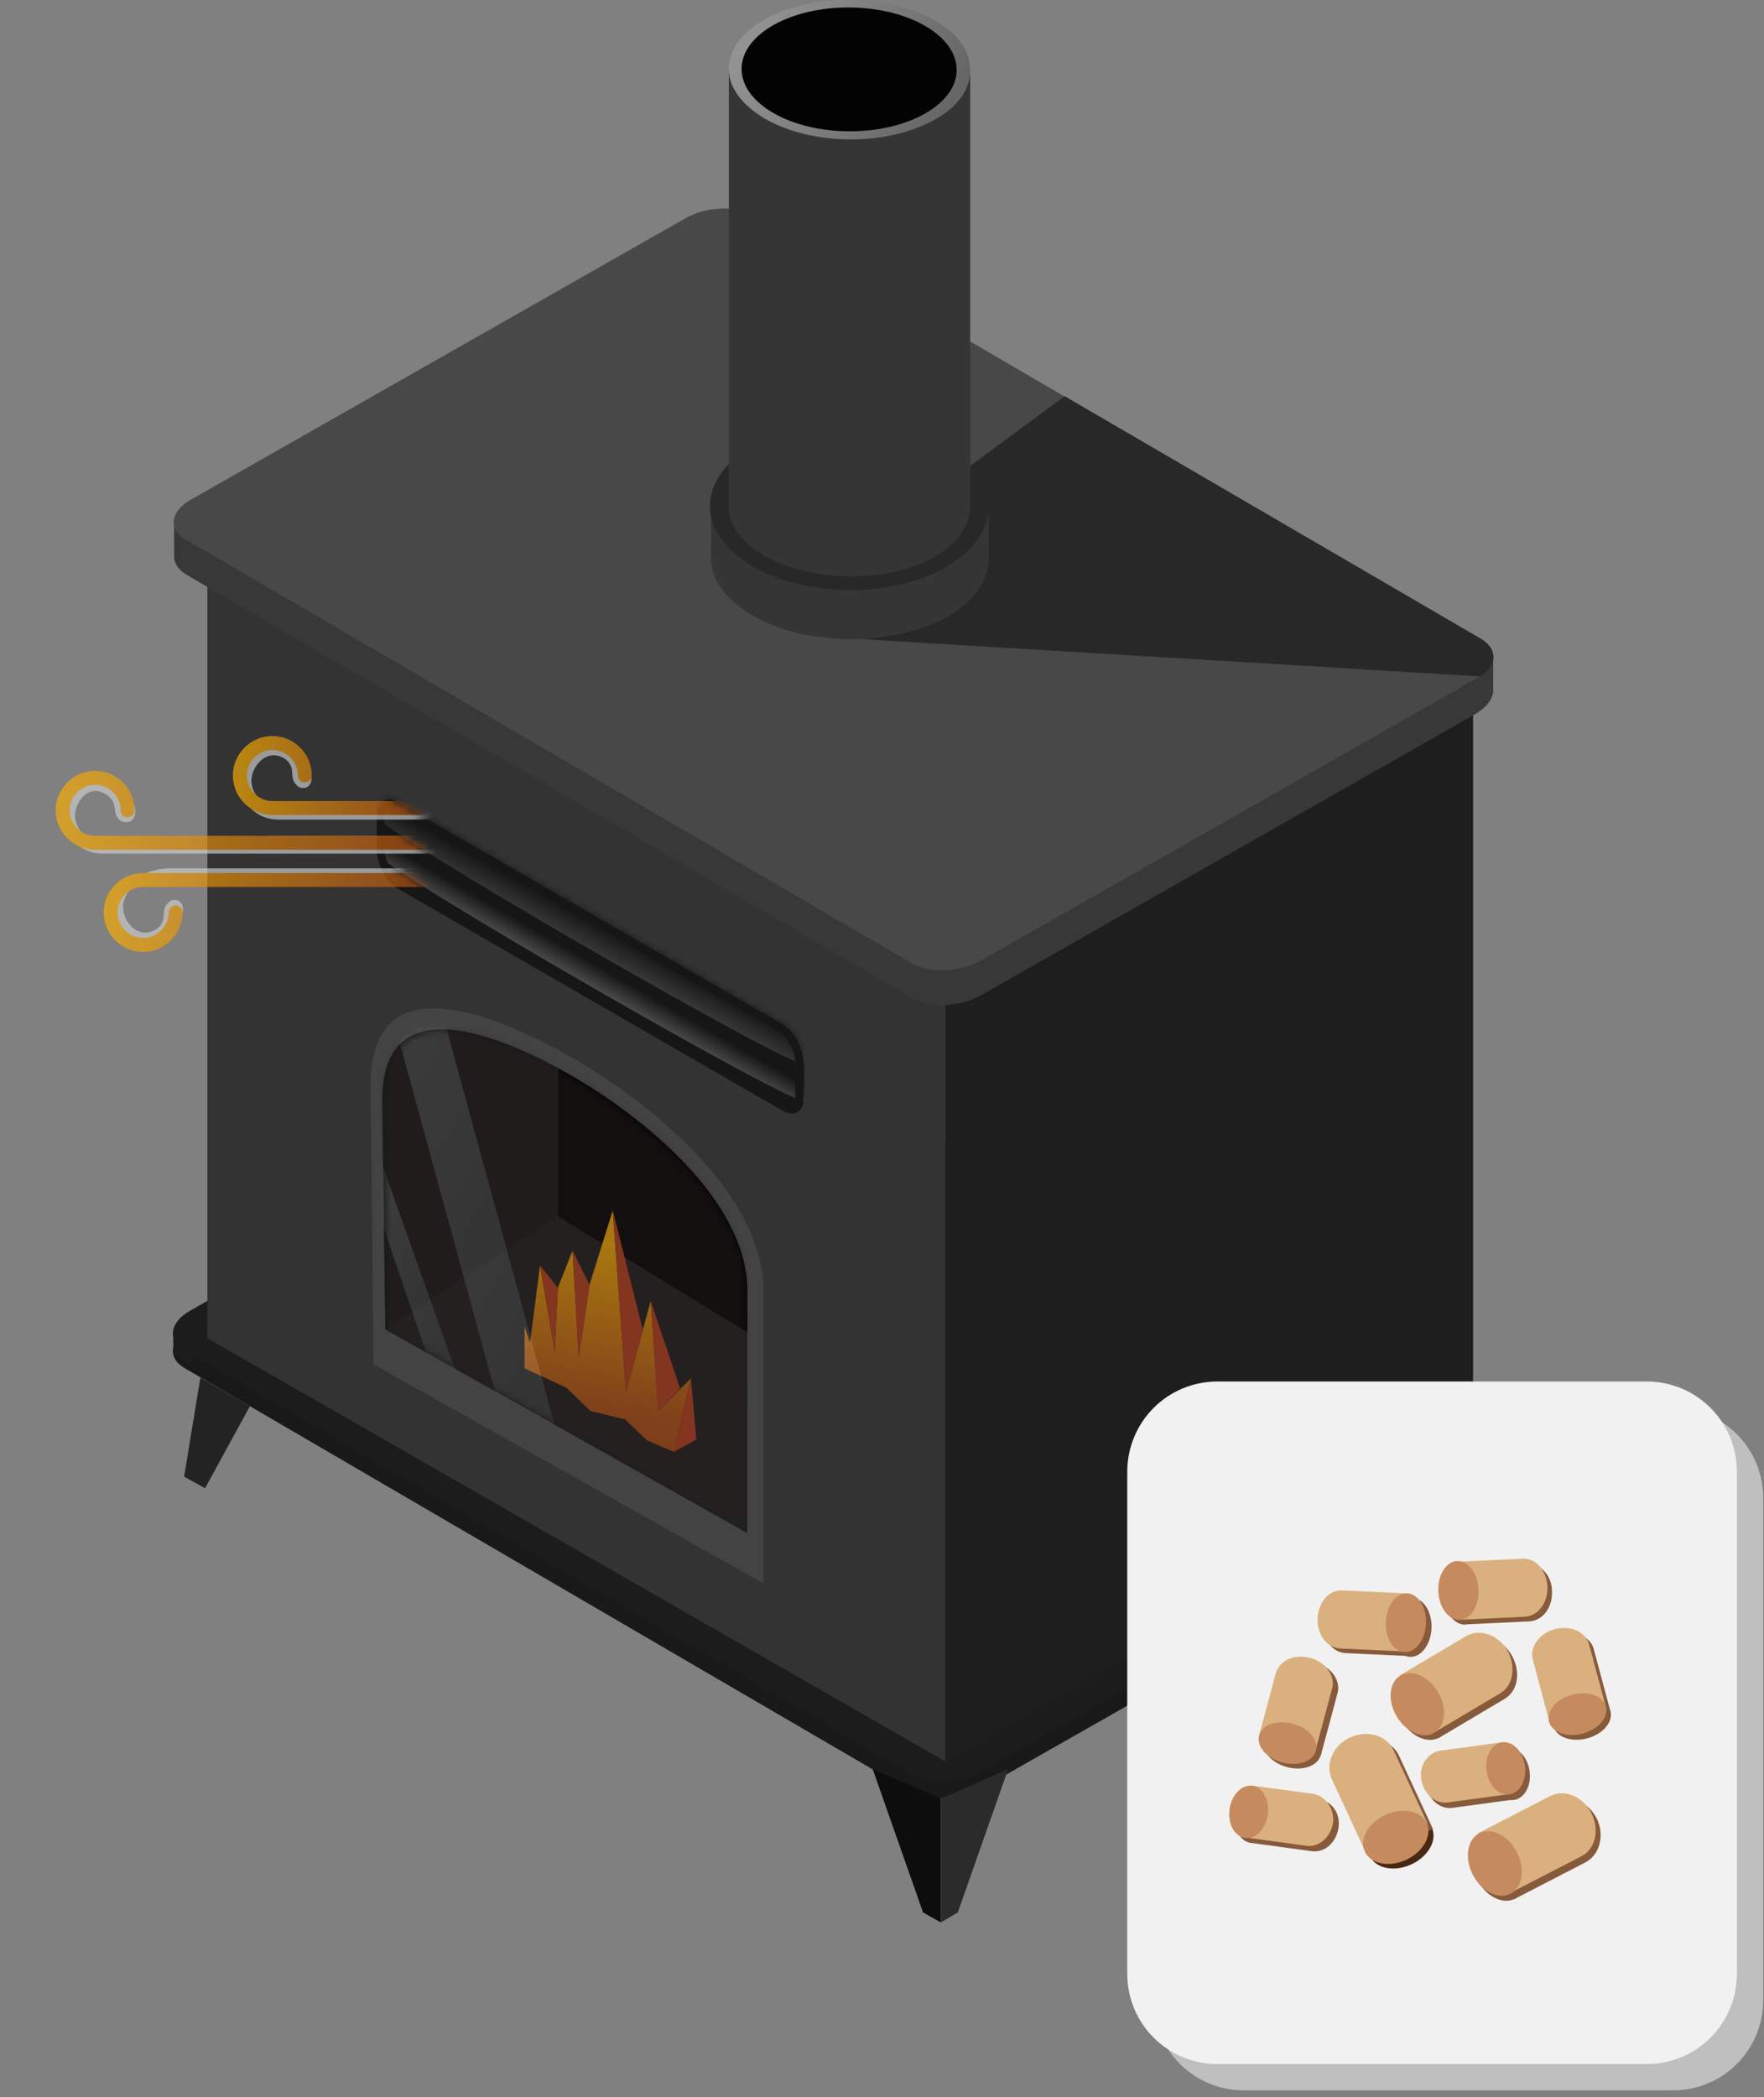<svg width="228" height="271" viewBox="0 0 228 271" fill="none" xmlns="http://www.w3.org/2000/svg">
<rect x="0" y="0" width="228" height="271" fill="#808080" stroke="none"/>
<g clip-path="url(#clip0_768_10505)">
<path d="M117.901 231.6L23.901 176.8C21.601 175.5 21.901 173.2 24.501 171.7L88.501 135.3C91.101 133.8 95.101 133.6 97.301 134.9L191.301 189.7C193.601 191 193.301 193.3 190.701 194.8L126.701 231.2C124.201 232.7 120.201 232.9 117.901 231.6Z" fill="#191919"/>
<path d="M117.901 229.3L23.901 174.5C21.601 173.2 21.901 170.9 24.501 169.4L88.501 133C91.101 131.5 95.101 131.3 97.301 132.6L191.301 187.4C193.601 188.7 193.301 191 190.701 192.5L126.701 228.9C124.201 230.4 120.201 230.6 117.901 229.3Z" fill="#1C1C1C"/>
<path d="M112.801 228.6L119.301 247.1L121.601 248.4V232.4L112.801 228.6Z" fill="#0D0D0D"/>
<path d="M130.302 228.6L123.802 247.1L121.602 248.4V232.4L130.302 228.6Z" fill="#2B2B2B"/>
<path d="M26.801 75.7V172.9L122.201 227.6V129.6L26.801 75.7Z" fill="#333333"/>
<path d="M122.199 129.6V227.6L190.399 188.8V92.1L122.199 129.6Z" fill="#1E1E1E"/>
<path d="M191.499 82.6L137.599 51.2L125.399 60.2L111.699 82.6L191.299 87.4C193.499 86 193.599 83.9 191.499 82.6Z" fill="#282828"/>
<path d="M193 88.9V84.6L189.1 85.7L97.5 32.2C95.2 30.9 91.3 31.1 88.7 32.6L25.7 68.4L22.5 67.8V71.9C22.5 72.7 23 73.6 24 74.2L118 129C120.3 130.3 124.2 130.1 126.8 128.6L190.8 92.2C192.4 91.2 193.1 90 193 88.9Z" fill="#383838"/>
<path d="M117.9 124.5L24 69.7C21.7 68.4 22 66.1 24.6 64.6L88.6 28.2C91.2 26.7 95.2 26.5 97.4 27.8L191.4 82.6C193.7 83.9 193.4 86.2 190.8 87.7L126.8 124.1C124.2 125.6 120.2 125.8 117.9 124.5Z" fill="#484848"/>
<path d="M25.901 178L23.801 190.8L26.501 192.3L32.301 181.7L25.901 178Z" fill="#232323"/>
<path d="M189.3 195.6L191.4 208.6L188.8 210.1L182.9 199.3L189.3 195.6Z" fill="#141416"/>
<path d="M72.1 138V157.2L98.1 173.1V165.8L91.8 152.2L79.5 141L72.1 138Z" fill="black"/>
<path d="M96.601 198.1V172.2L72.101 157.2L49.801 171.8L96.601 198.1Z" fill="#1C1C1C"/>
<path d="M72.1 157.2L49.8 171.8L48.9 135.3L51.7 132.9L61.5 131.3L72.1 137.4V157.2Z" fill="#161616"/>
<path d="M67.801 176.8V171.4L68.501 173.5L69.801 163.5L71.701 174.6L72.101 166.4L74.001 161.6L74.801 175.4L76.201 166L79.201 156.4L80.901 179.9L84.101 168.1L85.101 182.3L89.301 178.1L87.101 187.6L83.601 186.1L80.801 183.4L76.301 182.3L73.201 179.3L67.801 176.8Z" fill="url(#paint0_linear_768_10505)"/>
<path d="M69.801 163.5L72.101 166.4L71.701 174.6L69.801 163.5Z" fill="#BD411B"/>
<path d="M74 161.6L76.2 166L74.8 175.4L74 161.6Z" fill="#BD411B"/>
<path d="M79.201 156.4L83.101 171.9L80.901 179.9L79.201 156.4Z" fill="#BD411B"/>
<path d="M84.102 168.1L87.902 179.4L85.102 182.3L84.102 168.1Z" fill="#BD411B"/>
<path d="M89.302 178.1L90.002 186L87.102 187.6L89.302 178.1Z" fill="#BD411B"/>
<path d="M74.2 136.8C64.8 131.4 47.9 123.9 47.9 140.2L48.3 176.3L98.7 204.6V166.8C98.6 153.9 83.5 142.2 74.2 136.8ZM96.6 198.1L49.8 171.8L49.4 142.2C49.4 127.1 65.2 134 73.9 139C82.6 144 96.6 154.9 96.6 166.8V198.1Z" fill="#434343"/>
<path d="M22.4 172.2V174.9L24.6 176.3L25.9 173.4L22.4 172.2Z" fill="#1C1C1C"/>
<path d="M193 189.6V191.9C193 191.9 191.2 192.8 191.1 192.8C191 192.8 191.4 190 191.4 190L193 189.6Z" fill="#1C1C1C"/>
<path d="M160.8 181.9H216.2C222.7 181.9 227.9 187.1 227.9 193.6V258.4C227.9 264.9 222.7 270.1 216.2 270.1H160.8C154.3 270.1 149.1 264.9 149.1 258.4V193.6C149.1 187.2 154.4 181.9 160.8 181.9Z" fill="#BFBFBF"/>
<path d="M157.399 178.5H212.799C219.299 178.5 224.499 183.7 224.499 190.2V255C224.499 261.5 219.299 266.7 212.799 266.7H157.399C150.899 266.7 145.699 261.5 145.699 255V190.2C145.699 183.7 150.899 178.5 157.399 178.5Z" fill="#F1F1F1"/>
<path d="M182.41 240.903C184.618 239.887 185.809 237.762 185.07 236.157C184.331 234.551 181.943 234.073 179.735 235.089C177.528 236.105 176.337 238.23 177.076 239.835C177.815 241.44 180.203 241.918 182.41 240.903Z" fill="#482813"/>
<path d="M197.399 202L188.799 202.4L189.099 209.9L197.699 209.5C199.399 209.4 200.699 207.7 200.599 205.6C200.599 203.6 199.099 202 197.399 202Z" fill="#875A3C"/>
<path d="M189.37 209.898C190.804 209.833 191.891 208.081 191.797 205.985C191.703 203.888 190.464 202.241 189.029 202.305C187.595 202.37 186.508 204.121 186.602 206.218C186.696 208.315 187.935 209.962 189.37 209.898Z" fill="#875A3C"/>
<path d="M205.999 213.1L208.199 221.3L200.899 223.2L198.699 215C198.299 213.4 199.599 211.6 201.599 211.1C203.599 210.6 205.599 211.5 205.999 213.1Z" fill="#875A3C"/>
<path d="M205.146 224.613C207.174 224.073 208.518 222.51 208.148 221.122C207.778 219.735 205.834 219.048 203.806 219.589C201.779 220.13 200.435 221.692 200.805 223.08C201.174 224.467 203.118 225.154 205.146 224.613Z" fill="#875A3C"/>
<path d="M204.999 240.6L195.699 245.4L191.699 237.6L200.999 232.8C202.899 231.8 205.299 232.8 206.399 235C207.399 237.1 206.799 239.6 204.999 240.6Z" fill="#875A3C"/>
<path d="M195.808 245.336C197.379 244.526 197.75 242.119 196.637 239.958C195.523 237.798 193.347 236.704 191.776 237.514C190.205 238.323 189.834 240.731 190.948 242.891C192.061 245.051 194.237 246.146 195.808 245.336Z" fill="#875A3C"/>
<path d="M170.5 232.5L162.4 231.4L161.5 238.1L169.6 239.2C171.2 239.4 172.7 238.1 173 236.2C173.3 234.3 172.1 232.7 170.5 232.5Z" fill="#875A3C"/>
<path d="M164.585 235.079C164.838 233.218 163.935 231.559 162.566 231.372C161.198 231.186 159.884 232.543 159.631 234.404C159.377 236.265 160.281 237.924 161.649 238.11C163.017 238.297 164.332 236.939 164.585 235.079Z" fill="#875A3C"/>
<path d="M174.2 206.1L182.8 206.5L182.5 214L173.9 213.6C172.2 213.5 170.9 211.8 171 209.7C171 207.7 172.5 206.1 174.2 206.1Z" fill="#875A3C"/>
<path d="M185.023 210.406C185.117 208.309 184.031 206.557 182.596 206.493C181.162 206.428 179.923 208.076 179.829 210.172C179.734 212.269 180.821 214.021 182.256 214.085C183.69 214.15 184.929 212.502 185.023 210.406Z" fill="#875A3C"/>
<path d="M165.598 216.8L163.398 225L170.698 226.9L172.898 218.7C173.298 217.1 171.998 215.3 169.998 214.8C167.998 214.3 165.998 215.2 165.598 216.8Z" fill="#875A3C"/>
<path d="M170.698 226.796C171.068 225.409 169.724 223.846 167.697 223.305C165.669 222.765 163.725 223.451 163.355 224.839C162.985 226.226 164.329 227.789 166.357 228.33C168.385 228.87 170.329 228.184 170.698 226.796Z" fill="#875A3C"/>
<path d="M172.799 230.5L177.199 240L185.199 236.3L180.799 226.8C179.899 224.9 177.399 224.2 175.199 225.2C172.999 226.2 171.899 228.6 172.799 230.5Z" fill="#875A3C"/>
<path d="M186.8 226.9L194.9 225.8L195.8 232.5L187.7 233.6C186.1 233.8 184.6 232.5 184.3 230.6C184 228.7 185.2 227.1 186.8 226.9Z" fill="#875A3C"/>
<path d="M195.684 232.569C197.052 232.383 197.956 230.723 197.702 228.863C197.449 227.002 196.134 225.645 194.766 225.831C193.398 226.017 192.494 227.677 192.748 229.537C193.001 231.398 194.315 232.755 195.684 232.569Z" fill="#875A3C"/>
<path d="M190.1 212.1L181.5 217.2L185.9 224.6L194.5 219.5C196.2 218.5 196.6 216 195.4 213.9C194.2 211.8 191.9 211.1 190.1 212.1Z" fill="#875A3C"/>
<path d="M186.06 224.487C187.531 223.612 187.74 221.248 186.527 219.206C185.313 217.165 183.136 216.22 181.664 217.095C180.193 217.97 179.984 220.334 181.198 222.375C182.412 224.416 184.588 225.362 186.06 224.487Z" fill="#875A3C"/>
<path d="M196.799 201.4L188.199 201.8L188.499 209.3L197.099 208.9C198.799 208.8 200.099 207.1 199.999 205C199.899 202.9 198.499 201.3 196.799 201.4Z" fill="#DAB17E"/>
<path d="M188.671 209.299C190.105 209.235 191.192 207.483 191.098 205.386C191.004 203.29 189.764 201.642 188.33 201.707C186.895 201.771 185.809 203.523 185.903 205.619C185.997 207.716 187.236 209.363 188.671 209.299Z" fill="#C58A5E"/>
<path d="M205.4 212.5L207.6 220.7L200.3 222.6L198.1 214.4C197.7 212.8 199 211 201 210.5C203 210 204.9 210.8 205.4 212.5Z" fill="#DAB17E"/>
<path d="M204.56 223.999C206.588 223.458 207.932 221.895 207.562 220.508C207.192 219.12 205.248 218.434 203.22 218.974C201.193 219.515 199.849 221.078 200.219 222.465C200.588 223.853 202.532 224.539 204.56 223.999Z" fill="#C58A5E"/>
<path d="M204.298 239.9L194.998 244.7L190.998 236.9L200.298 232.1C202.198 231.1 204.598 232.1 205.698 234.3C206.798 236.5 206.198 239 204.298 239.9Z" fill="#DAB17E"/>
<path d="M195.23 244.697C196.801 243.887 197.172 241.48 196.059 239.32C194.945 237.16 192.769 236.065 191.198 236.875C189.627 237.685 189.256 240.092 190.37 242.252C191.483 244.412 193.659 245.507 195.23 244.697Z" fill="#C58A5E"/>
<path d="M169.799 231.8L161.699 230.7L160.799 237.4L168.899 238.5C170.499 238.7 171.999 237.4 172.299 235.5C172.499 233.8 171.399 232.1 169.799 231.8Z" fill="#DAB17E"/>
<path d="M163.872 234.454C164.125 232.594 163.222 230.934 161.854 230.748C160.485 230.562 159.171 231.919 158.918 233.78C158.664 235.64 159.568 237.3 160.936 237.486C162.304 237.672 163.619 236.315 163.872 234.454Z" fill="#C58A5E"/>
<path d="M173.498 205.5L182.098 205.9L181.798 213.4L173.198 213C171.498 212.9 170.198 211.2 170.298 209.1C170.398 207 171.798 205.4 173.498 205.5Z" fill="#DAB17E"/>
<path d="M184.311 209.794C184.405 207.698 183.318 205.946 181.884 205.881C180.449 205.817 179.21 207.464 179.116 209.561C179.022 211.658 180.108 213.409 181.543 213.474C182.977 213.538 184.216 211.891 184.311 209.794Z" fill="#C58A5E"/>
<path d="M164.899 216.2L162.699 224.4L169.999 226.3L172.199 218.1C172.599 216.5 171.299 214.7 169.299 214.2C167.299 213.7 165.399 214.5 164.899 216.2Z" fill="#DAB17E"/>
<path d="M170.085 226.21C170.455 224.822 169.111 223.259 167.083 222.719C165.056 222.178 163.112 222.864 162.742 224.252C162.372 225.639 163.716 227.202 165.744 227.743C167.772 228.283 169.715 227.597 170.085 226.21Z" fill="#C58A5E"/>
<path d="M172.098 229.8L176.498 239.3L184.498 235.6L180.098 226.1C179.198 224.2 176.698 223.5 174.498 224.5C172.298 225.5 171.298 227.9 172.098 229.8Z" fill="#DAB17E"/>
<path d="M181.741 240.311C183.948 239.296 185.139 237.171 184.4 235.565C183.661 233.96 181.273 233.482 179.065 234.498C176.858 235.513 175.667 237.638 176.406 239.244C177.145 240.849 179.533 241.327 181.741 240.311Z" fill="#C58A5E"/>
<path d="M186.199 226.2L194.299 225.1L195.199 231.8L187.099 232.9C185.499 233.1 183.999 231.8 183.699 229.9C183.399 228.1 184.599 226.4 186.199 226.2Z" fill="#DAB17E"/>
<path d="M195.076 231.861C196.444 231.675 197.348 230.015 197.095 228.155C196.841 226.294 195.527 224.937 194.159 225.123C192.791 225.309 191.887 226.968 192.14 228.829C192.394 230.69 193.708 232.047 195.076 231.861Z" fill="#C58A5E"/>
<path d="M189.5 211.4L180.9 216.5L185.3 223.9L193.9 218.8C195.6 217.8 196 215.3 194.8 213.2C193.6 211.2 191.2 210.4 189.5 211.4Z" fill="#DAB17E"/>
<path d="M185.39 223.898C186.862 223.023 187.07 220.659 185.857 218.617C184.643 216.576 182.466 215.631 180.995 216.506C179.523 217.381 179.314 219.745 180.528 221.786C181.742 223.827 183.918 224.773 185.39 223.898Z" fill="#C58A5E"/>
<path d="M101.299 143.6L51.399 114.8C49.899 114 48.799 111.7 48.799 109.8V105.7C48.799 103.8 49.999 102.9 51.399 103.7L101.299 132.5C102.699 133.3 103.899 135.6 103.899 137.5V141.6C103.999 143.5 102.799 144.4 101.299 143.6Z" fill="#161616"/>
<path d="M50.299 104.3C50.499 104.3 50.599 104.4 50.799 104.5L100.699 133.3C101.799 133.9 102.799 135.9 102.799 137.4V141.5C102.799 142.1 102.599 142.8 102.199 142.8C102.099 142.8 101.899 142.8 101.699 142.6L51.799 113.8C50.699 113.1 49.699 111.2 49.699 109.6V105.5C49.799 105 49.999 104.3 50.299 104.3ZM50.299 103.3C49.399 103.3 48.699 104.2 48.699 105.6V109.7C48.699 111.6 49.899 113.9 51.299 114.7L101.199 143.5C101.599 143.7 101.899 143.8 102.199 143.8C103.099 143.8 103.799 142.9 103.799 141.5V137.4C103.799 135.5 102.599 133.2 101.199 132.4L51.299 103.6C50.999 103.4 50.699 103.3 50.299 103.3Z" fill="#161616"/>
<mask id="mask0_768_10505" style="mask-type:luminance" maskUnits="userSpaceOnUse" x="48" y="103" width="56" height="41">
<path d="M101.299 143.6L51.399 114.8C49.899 114 48.799 111.7 48.799 109.8V105.7C48.799 103.8 49.999 102.9 51.399 103.7L101.299 132.5C102.699 133.3 103.899 135.6 103.899 137.5V141.6C103.999 143.5 102.799 144.4 101.299 143.6Z" fill="white"/>
</mask>
<g mask="url(#mask0_768_10505)">
<path d="M103.999 137.5L48.799 105.6V110.3C48.799 112 103.999 143.8 103.999 142.2V137.5Z" fill="url(#paint1_linear_768_10505)"/>
<path d="M101.799 131.5L50.899 102.1C49.699 101.4 48.699 102 48.699 103.3V105.5C48.699 107.2 103.899 139 103.899 137.4V135.2C103.999 133.8 102.999 132.2 101.799 131.5Z" fill="url(#paint2_linear_768_10505)"/>
</g>
<path d="M50.299 104.3C50.499 104.3 50.599 104.4 50.799 104.5L100.699 133.3C101.799 133.9 102.799 135.9 102.799 137.4V141.5C102.799 142.1 102.599 142.8 102.199 142.8C102.099 142.8 101.899 142.8 101.699 142.6L51.799 113.8C50.699 113.1 49.699 111.2 49.699 109.6V105.5C49.799 105 49.999 104.3 50.299 104.3ZM50.299 103.3C49.399 103.3 48.699 104.2 48.699 105.6V109.7C48.699 111.6 49.899 113.9 51.299 114.7L101.199 143.5C101.599 143.7 101.899 143.8 102.199 143.8C103.099 143.8 103.799 142.9 103.799 141.5V137.4C103.799 135.5 102.599 133.2 101.199 132.4L51.299 103.6C50.999 103.4 50.699 103.3 50.299 103.3Z" fill="#161616"/>
<mask id="mask1_768_10505" style="mask-type:luminance" maskUnits="userSpaceOnUse" x="0" y="90" width="56" height="38">
<path d="M50.9 103.4C50.9 103.4 51.1 103.5 51.9 103.9C52.7 104.3 55.5 106 55.5 106L51.4 107.6L55.9 110.5L50.9 112C50.9 112 53.1 113.5 55.1 114.7L15.6 127.4L0 96L38.3 90.9L50.9 103.4Z" fill="white"/>
</mask>
<g mask="url(#mask1_768_10505)">
<g opacity="0.67">
<path fill-rule="evenodd" clip-rule="evenodd" d="M13.199 110.3H31.099C32.399 110.3 33.699 110.3 34.999 110.3H57.599C58.299 110.3 58.799 109.8 58.799 109.1C58.799 108.4 58.299 108 57.599 108H34.999C34.399 108 33.899 108.3 33.799 108.9H13.199C11.199 108.7 9.699 107.1 9.699 105.4C9.699 103.9 10.899 102.2 12.299 102.2C13.199 102.2 14.199 102.8 14.599 103.6C14.999 104.4 14.699 105.1 15.299 105.8C15.599 106.1 15.899 106.2 15.999 106.2C15.999 106.2 16.499 106.3 16.899 106.1C17.499 105.8 17.499 104.8 17.499 104.6C17.099 102.3 15.199 100.6 13.199 100.5C10.399 100.3 8.299 103.2 8.299 105.4C8.299 108.1 10.499 110.3 13.199 110.3Z" fill="#CECECE"/>
<path d="M56.999 108H12.299C10.499 108 8.999 106.5 8.999 104.7C8.999 102.9 10.499 101.4 12.299 101.4C14.099 101.4 15.599 102.9 15.599 104.7C15.599 105.2 15.999 105.6 16.499 105.6C16.999 105.6 17.399 105.2 17.399 104.7C17.399 101.9 15.099 99.6 12.299 99.6C9.499 99.6 7.199 101.9 7.199 104.7C7.199 107.5 9.499 109.8 12.299 109.8H56.999C57.499 109.8 57.899 109.4 57.899 108.9C57.899 108.4 57.499 108 56.999 108Z" fill="url(#paint3_linear_768_10505)"/>
<path fill-rule="evenodd" clip-rule="evenodd" d="M55.5 103.6H45.2C44.7 103.6 44.4 104 44.4 104.4H36C34 104.2 32.5 102.6 32.5 100.9C32.5 99.4 33.7 97.7 35.2 97.6C36 97.5 37.1 98 37.5 98.8C38 99.6 37.5 100.5 38.2 101.3C38.3 101.4 38.5 101.7 38.9 101.8C39 101.8 39.4 101.9 39.7 101.7C40.1 101.5 40.4 100.8 40.2 100.2C39.8 97.9 37.9 96.2 35.9 96.1C33.1 95.9 31 98.8 31 101C31 103.7 33.2 105.9 35.9 105.9H55.3C55.8 105.9 56.1 105.5 56.1 105.1V104.5C56.3 103.9 56 103.6 55.5 103.6Z" fill="#CECECE"/>
<path d="M35.2 105.3H54.5C55 105.3 55.4 104.9 55.4 104.4C55.4 103.9 55 103.5 54.5 103.5H35.2C33.4 103.5 31.9 102 31.9 100.2C31.9 98.4 33.4 96.9 35.2 96.9C37 96.9 38.5 98.4 38.5 100.2C38.5 100.7 38.9 101.1 39.4 101.1C39.9 101.1 40.3 100.7 40.3 100.2C40.3 97.4 38 95.1 35.2 95.1C32.4 95.1 30.1 97.4 30.1 100.2C30.1 103 32.4 105.3 35.2 105.3Z" fill="url(#paint4_linear_768_10505)"/>
<path fill-rule="evenodd" clip-rule="evenodd" d="M55.898 114.5H30.998C30.498 114.5 30.098 114.1 30.098 113.7H19.398C17.398 113.9 15.898 115.5 15.898 117.2C15.898 118.7 17.098 120.4 18.598 120.5C19.398 120.6 20.498 120.1 20.898 119.3C21.398 118.5 20.898 117.6 21.598 116.8C21.698 116.7 21.898 116.4 22.298 116.3C22.398 116.3 22.798 116.2 23.098 116.4C23.498 116.6 23.798 117.3 23.598 117.9C23.198 120.2 21.298 121.9 19.298 122C16.498 122.2 14.398 119.3 14.398 117.1C14.398 114.4 19.098 112.2 21.798 112.2H55.798C56.298 112.2 56.598 112.6 56.598 113V113.6C56.798 114.1 56.398 114.5 55.898 114.5Z" fill="#CECECE"/>
<path d="M18.498 112.8H54.898C55.398 112.8 55.798 113.2 55.798 113.7C55.798 114.2 55.398 114.6 54.898 114.6H18.498C16.698 114.6 15.198 116.1 15.198 117.9C15.198 119.7 16.698 121.2 18.498 121.2C20.298 121.2 21.798 119.7 21.798 117.9C21.798 117.4 22.198 117 22.698 117C23.198 117 23.598 117.4 23.598 117.9C23.598 120.7 21.298 123 18.498 123C15.698 123 13.398 120.7 13.398 117.9C13.398 115.1 15.698 112.8 18.498 112.8Z" fill="url(#paint5_linear_768_10505)"/>
</g>
</g>
<path d="M191.499 82.6L137.599 51.2L125.399 60.2L111.699 82.6L191.299 87.4C193.499 86 193.599 83.9 191.499 82.6Z" fill="#282828"/>
<path d="M94.2 8.9C94.2 3.9 101.2 -0.1 109.9 3.87547e-06C118.6 0.1 125.5 4.1 125.4 9.1C125.3 14.1 118.4 18.1 109.7 18C101.1 18 94.1 13.9 94.2 8.9Z" fill="url(#paint6_linear_768_10505)"/>
<path d="M123.651 9.053C123.679 4.635 117.478 1.014 109.801 0.966C102.125 0.918 95.879 4.46 95.851 8.879C95.823 13.297 102.024 16.918 109.701 16.966C117.378 17.014 123.623 13.472 123.651 9.053Z" fill="#030303"/>
<path d="M126.8 69C126 70.5 124.5 71.9 122.5 73.1C115.5 77.3 104.1 77.3 97.1 73C95.1 71.8 93.6 70.3 92.8 68.8C92.2 67.7 91.9 66.6 91.9 65.4V72.3C92 74.5 93.2 76.6 95.6 78.4C96.1 78.8 96.6 79.2 97.2 79.5C104.2 83.6 115.6 83.6 122.6 79.6C123.2 79.2 123.8 78.8 124.3 78.4C126.5 76.7 127.6 74.7 127.8 72.8V66C127.6 67.1 127.3 68.1 126.8 69Z" fill="#353535"/>
<path d="M127.767 65.563C127.805 59.598 119.776 54.712 109.835 54.65C99.894 54.587 91.805 59.372 91.767 65.337C91.73 71.301 99.758 76.187 109.699 76.25C119.64 76.312 127.73 71.528 127.767 65.563Z" fill="#282828"/>
<path d="M125.401 65.5V9.1C125.401 11.4 123.901 13.7 120.901 15.4C114.801 18.9 105.001 18.9 98.801 15.3C95.801 13.5 94.201 11.2 94.201 9V65.4V65.5C94.201 67.8 95.801 70.1 98.801 71.8C104.901 75.3 114.801 75.4 120.901 71.9C123.901 70.1 125.401 67.8 125.401 65.5Z" fill="#353535"/>
<g opacity="0.41">
<mask id="mask2_768_10505" style="mask-type:luminance" maskUnits="userSpaceOnUse" x="49" y="133" width="48" height="65">
<path d="M73.9 139.1C65.2 134.1 49.5 127.2 49.5 142.2L49.9 171.8L96.6 198V166.8C96.6 154.9 82.6 144.1 73.9 139.1Z" fill="white"/>
</mask>
<g mask="url(#mask2_768_10505)">
<path d="M48.6 123.8L49.9 171.8L96.6 198L96.8 146.6L48.6 123.8Z" fill="#2F2626"/>
<path opacity="0.72" d="M63.999 179.9L71.699 184.2L56.599 128.8L48.799 124.2L63.999 179.9Z" fill="url(#paint7_linear_768_10505)"/>
<path opacity="0.72" d="M58.8 176.9L49.4 150.5V152V158.1L55.1 174.8L58.8 176.9Z" fill="url(#paint8_linear_768_10505)"/>
</g>
</g>
</g>
<defs>
<linearGradient id="paint0_linear_768_10505" x1="80.731" y1="161.47" x2="77.271" y2="182.6" gradientUnits="userSpaceOnUse">
<stop stop-color="#FCAF00"/>
<stop offset="1" stop-color="#B65114"/>
</linearGradient>
<linearGradient id="paint1_linear_768_10505" x1="76.363" y1="121.517" x2="72.878" y2="127.553" gradientUnits="userSpaceOnUse">
<stop offset="0.34" stop-color="#161616"/>
<stop offset="0.91" stop-color="#606060"/>
</linearGradient>
<linearGradient id="paint2_linear_768_10505" x1="76.32" y1="115.464" x2="71.3" y2="124.401" gradientUnits="userSpaceOnUse">
<stop offset="0.3" stop-color="#161616"/>
<stop offset="1" stop-color="#606060"/>
</linearGradient>
<linearGradient id="paint3_linear_768_10505" x1="7.269" y1="104.66" x2="57.849" y2="104.66" gradientUnits="userSpaceOnUse">
<stop stop-color="#FCAF00"/>
<stop offset="1" stop-color="#B65114"/>
</linearGradient>
<linearGradient id="paint4_linear_768_10505" x1="30.14" y1="100.2" x2="55.33" y2="100.2" gradientUnits="userSpaceOnUse">
<stop stop-color="#FCAF00"/>
<stop offset="1" stop-color="#B65114"/>
</linearGradient>
<linearGradient id="paint5_linear_768_10505" x1="13.468" y1="117.85" x2="55.758" y2="117.85" gradientUnits="userSpaceOnUse">
<stop stop-color="#FCAF00"/>
<stop offset="1" stop-color="#B65114"/>
</linearGradient>
<linearGradient id="paint6_linear_768_10505" x1="97.754" y1="2.44" x2="125.134" y2="17.42" gradientUnits="userSpaceOnUse">
<stop stop-color="#939393"/>
<stop offset="1" stop-color="#606060"/>
</linearGradient>
<linearGradient id="paint7_linear_768_10505" x1="39.763" y1="142.963" x2="86.392" y2="168.463" gradientUnits="userSpaceOnUse">
<stop stop-color="#939393"/>
<stop offset="1" stop-color="#606060"/>
</linearGradient>
<linearGradient id="paint8_linear_768_10505" x1="45.151" y1="158.82" x2="65.3" y2="169.84" gradientUnits="userSpaceOnUse">
<stop stop-color="#939393"/>
<stop offset="1" stop-color="#606060"/>
</linearGradient>
<clipPath id="clip0_768_10505">
<rect width="227.9" height="270.1" fill="white"/>
</clipPath>
</defs>
</svg>

